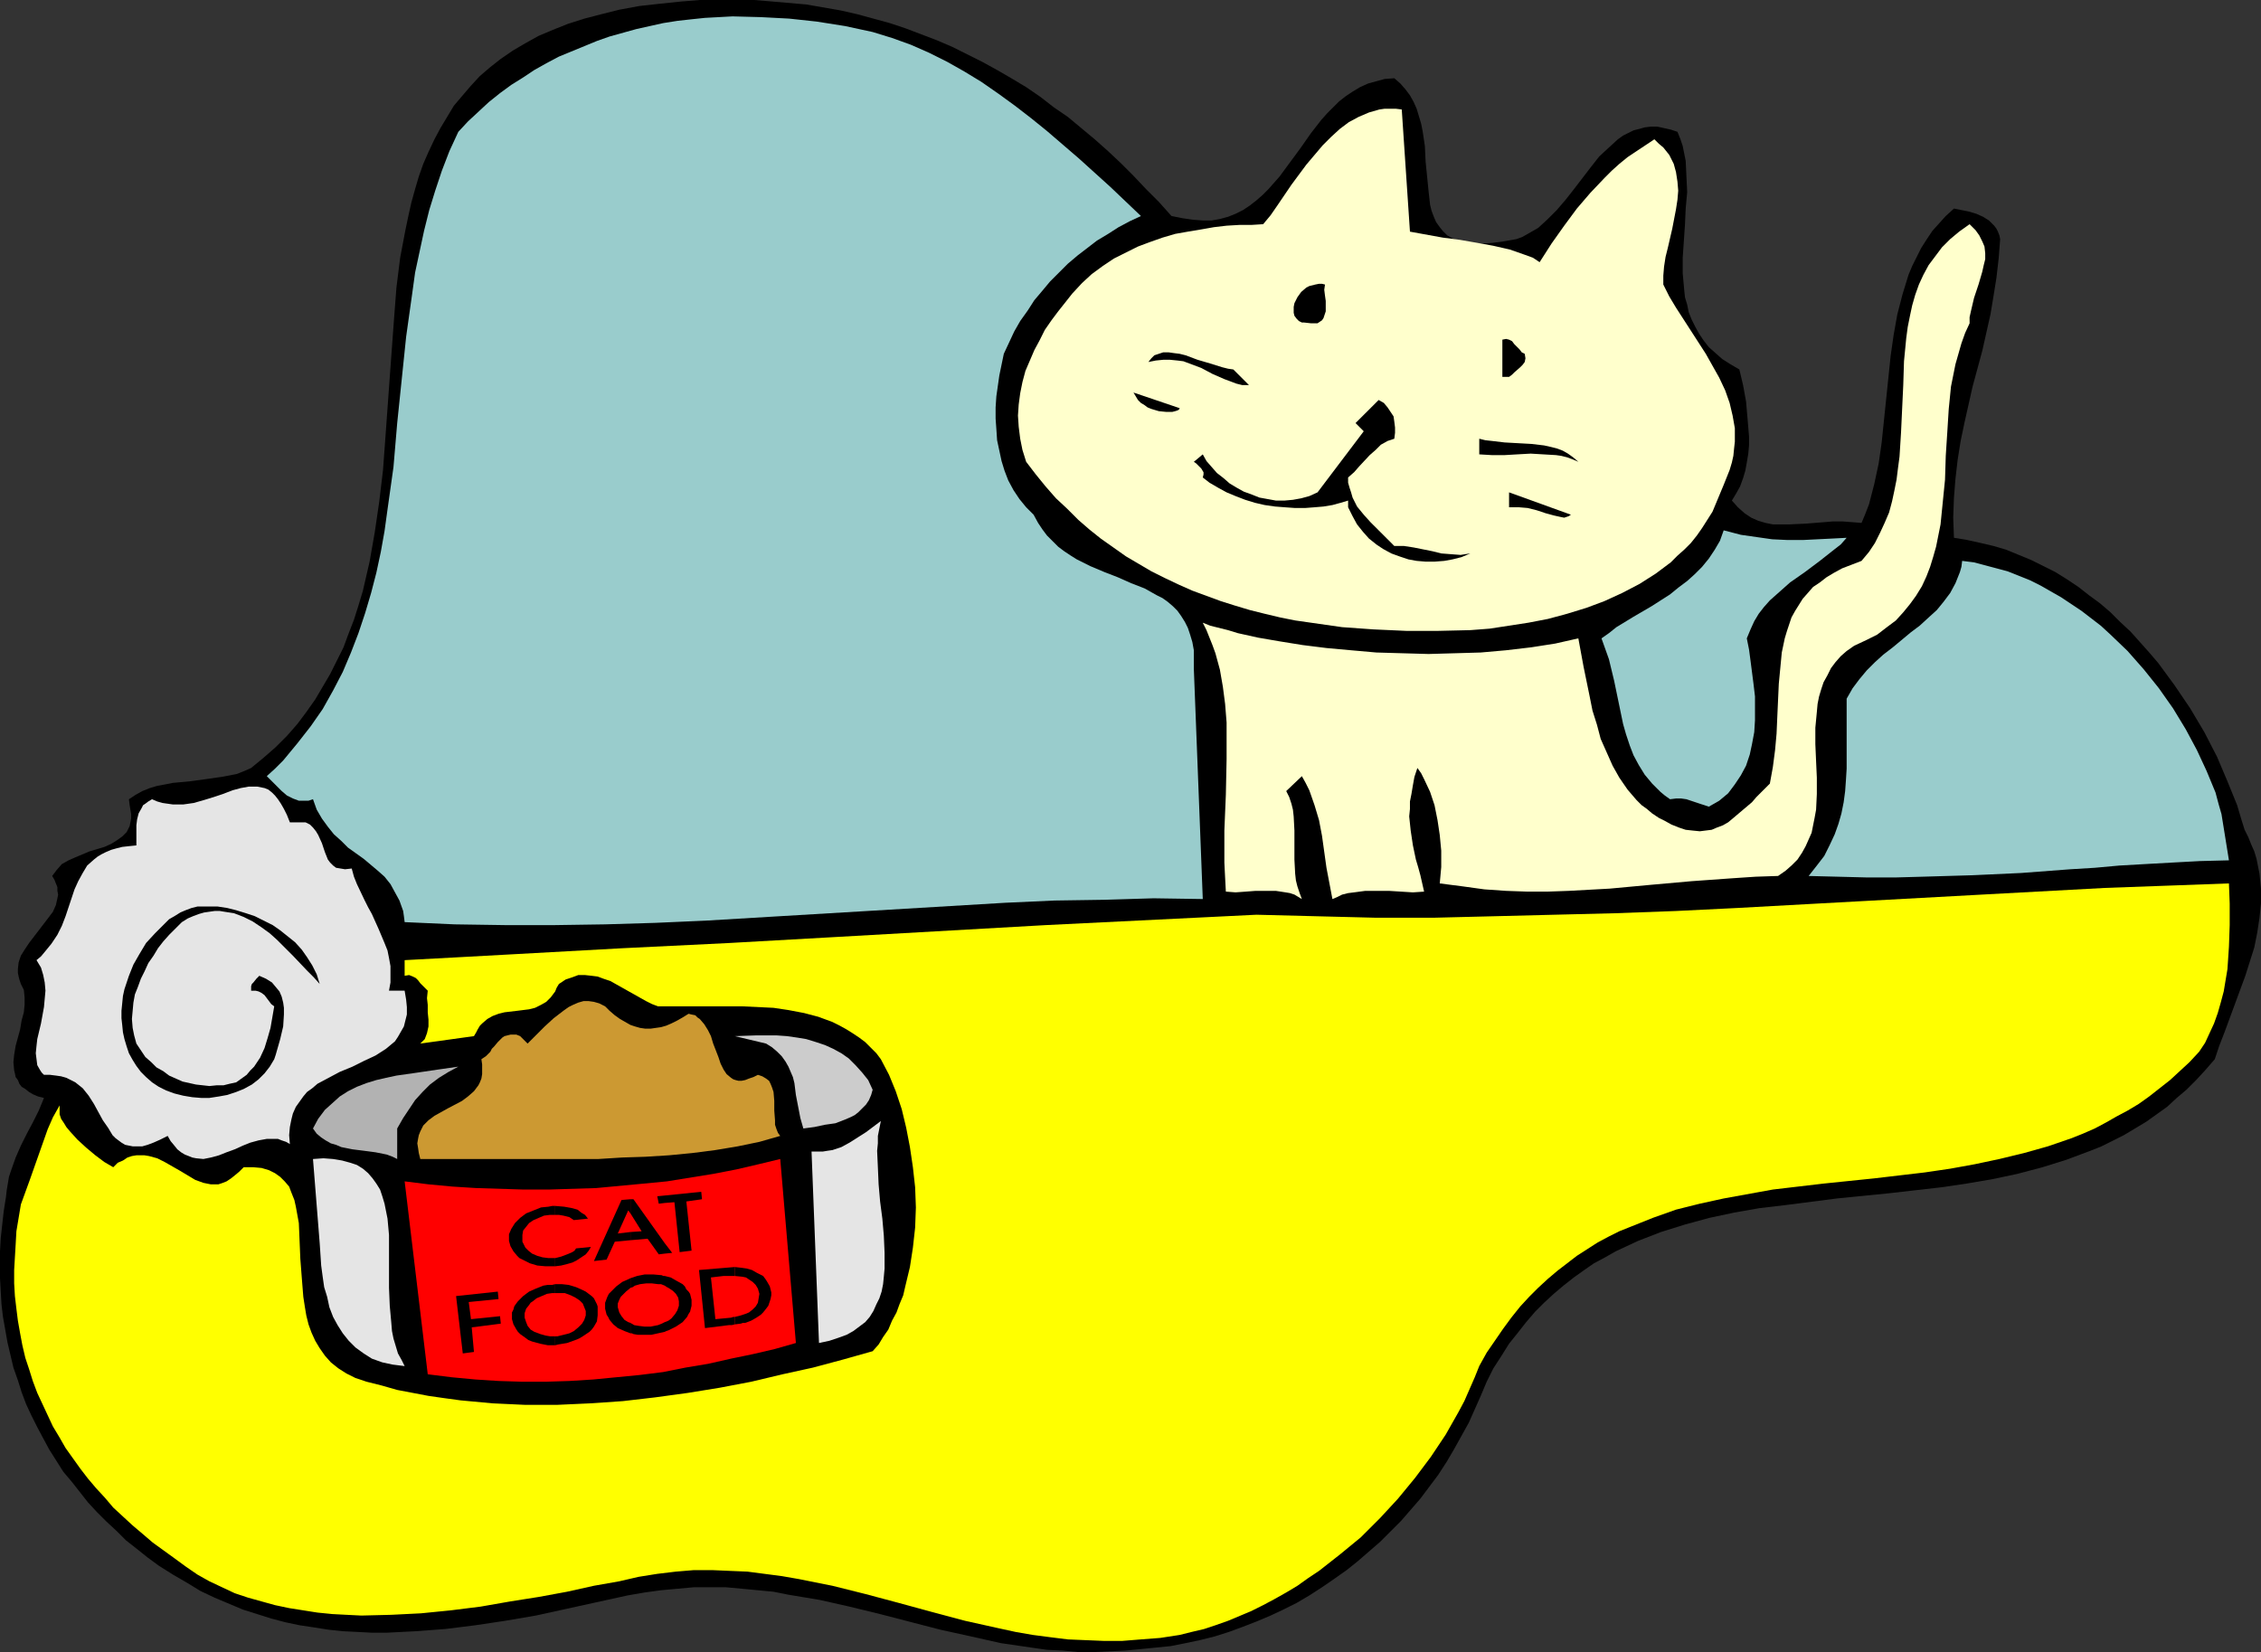 <?xml version="1.0" encoding="UTF-8" standalone="no"?>
<svg
   version="1.0"
   width="129.724mm"
   height="94.809mm"
   id="svg39"
   sodipodi:docname="Cat &amp; Food 09.wmf"
   xmlns:inkscape="http://www.inkscape.org/namespaces/inkscape"
   xmlns:sodipodi="http://sodipodi.sourceforge.net/DTD/sodipodi-0.dtd"
   xmlns="http://www.w3.org/2000/svg"
   xmlns:svg="http://www.w3.org/2000/svg">
  <rect width="100%" height="100%" fill="#333333" stroke="none"/>
  <sodipodi:namedview
     id="namedview39"
     pagecolor="#ffffff"
     bordercolor="#000000"
     borderopacity="0.25"
     inkscape:showpageshadow="2"
     inkscape:pageopacity="0.0"
     inkscape:pagecheckerboard="0"
     inkscape:deskcolor="#d1d1d1"
     inkscape:document-units="mm" />
  <defs
     id="defs1">
    <pattern
       id="WMFhbasepattern"
       patternUnits="userSpaceOnUse"
       width="6"
       height="6"
       x="0"
       y="0" />
  </defs>
  <path
     style="fill:#000000;fill-opacity:1;fill-rule:evenodd;stroke:none"
     d="m 254.035,46.852 2.424,0.485 2.262,0.323 2.101,0.162 h 1.939 l 1.778,-0.323 1.778,-0.485 1.616,-0.646 1.616,-0.808 1.454,-0.969 1.454,-1.131 1.293,-1.131 1.293,-1.292 2.424,-2.746 2.262,-3.07 2.262,-3.07 2.262,-3.231 2.262,-2.908 1.293,-1.454 1.293,-1.292 1.293,-1.292 1.454,-1.131 1.454,-0.969 1.616,-0.969 1.778,-0.808 1.778,-0.485 1.778,-0.485 2.101,-0.162 1.293,1.131 1.131,1.292 0.97,1.292 0.808,1.454 0.646,1.454 0.485,1.616 0.485,1.616 0.323,1.616 0.485,3.231 0.162,3.393 0.323,3.231 0.323,3.231 0.323,2.908 0.323,1.292 0.485,1.292 0.485,1.131 0.808,1.131 0.646,0.808 0.97,0.969 1.131,0.646 1.293,0.485 1.616,0.485 1.778,0.162 h 1.778 l 2.262,-0.162 2.424,-0.323 2.747,-0.485 1.293,-0.485 1.131,-0.646 1.131,-0.646 1.131,-0.646 1.939,-1.777 2.101,-2.1 1.939,-2.262 1.778,-2.262 3.717,-4.847 1.778,-2.262 2.101,-1.939 1.939,-1.777 1.131,-0.808 2.262,-1.131 1.293,-0.323 1.131,-0.323 1.293,-0.162 h 1.454 l 1.454,0.323 1.454,0.323 1.454,0.485 0.646,1.616 0.485,1.454 0.323,1.616 0.323,1.616 0.162,3.393 0.162,3.393 -0.323,3.554 -0.162,3.554 -0.485,7.109 v 3.393 l 0.323,3.554 0.162,1.616 0.485,1.616 0.323,1.616 0.646,1.616 0.808,1.616 0.808,1.454 0.97,1.454 1.131,1.454 1.454,1.292 1.454,1.292 1.778,1.131 1.939,1.131 0.808,3.393 0.646,3.554 0.323,3.716 0.323,3.877 v 1.939 l -0.162,1.777 -0.323,1.939 -0.323,1.777 -0.485,1.616 -0.646,1.777 -0.808,1.454 -0.97,1.616 1.293,1.454 1.454,1.292 1.454,0.969 1.454,0.646 1.616,0.485 1.616,0.323 h 1.778 1.778 l 3.555,-0.162 4.04,-0.323 1.939,-0.162 h 1.939 l 2.101,0.162 2.101,0.162 0.808,-1.939 0.808,-2.1 1.131,-4.362 0.97,-4.524 0.646,-4.524 0.97,-9.37 0.97,-9.37 0.646,-4.524 0.808,-4.524 1.131,-4.362 0.646,-2.1 0.646,-2.1 0.808,-1.939 0.97,-1.939 0.97,-1.939 1.131,-1.777 1.293,-1.939 1.454,-1.616 1.454,-1.616 1.778,-1.616 1.616,0.323 1.616,0.323 1.616,0.485 1.454,0.646 1.293,0.808 1.131,1.131 0.485,0.646 0.323,0.646 0.323,0.808 0.162,0.808 -0.323,4.2 -0.485,4.2 -0.646,4.039 -0.646,3.877 -1.778,7.916 -2.101,7.755 -1.778,7.916 -0.808,3.877 -0.646,4.039 -0.485,4.2 -0.323,4.039 -0.162,4.362 0.162,4.362 2.909,0.485 2.909,0.646 2.747,0.646 2.747,0.808 2.747,1.131 2.747,1.131 2.586,1.292 2.586,1.292 2.586,1.616 2.424,1.616 2.262,1.777 2.424,1.777 2.262,1.939 2.101,2.1 2.262,2.1 4.04,4.524 1.939,2.262 1.778,2.423 1.778,2.423 3.394,5.008 3.07,5.17 2.747,5.331 2.262,5.331 2.101,5.17 0.808,2.746 0.808,2.585 0.808,1.616 0.646,1.616 0.646,1.454 0.485,1.616 0.646,3.231 0.323,3.231 v 3.231 l -0.323,3.07 -0.485,3.231 -0.646,3.231 -0.97,3.07 -0.97,3.07 -2.262,6.139 -2.262,6.139 -1.131,2.908 -0.97,2.908 -2.101,2.423 -1.939,2.1 -2.101,2.1 -2.101,1.777 -2.101,1.939 -2.262,1.616 -2.262,1.616 -2.424,1.454 -2.424,1.454 -4.848,2.423 -2.424,0.969 -5.171,1.939 -5.171,1.616 -5.494,1.454 -5.333,1.131 -5.656,0.969 -5.494,0.808 -11.312,1.292 -11.312,1.131 -11.312,1.454 -5.494,0.646 -5.494,0.969 -5.333,1.131 -5.333,1.454 -5.171,1.616 -5.01,1.939 -2.424,1.131 -2.424,1.131 -2.262,1.292 -2.424,1.292 -2.101,1.454 -2.262,1.616 -2.262,1.777 -2.101,1.777 -2.101,1.939 -1.939,1.939 -1.939,2.262 -1.778,2.262 -1.939,2.423 -1.616,2.585 -1.778,2.746 -1.454,2.908 -1.293,3.07 -2.586,5.816 -1.616,2.908 -1.616,2.908 -1.616,2.746 -1.778,2.746 -1.939,2.585 -1.939,2.585 -2.101,2.423 -2.101,2.423 -2.262,2.262 -2.262,2.262 -2.424,2.1 -2.424,2.1 -2.424,1.939 -2.747,1.939 -2.586,1.777 -2.747,1.777 -2.747,1.616 -2.909,1.454 -2.747,1.292 -3.07,1.292 -2.909,1.131 -3.07,1.131 -3.07,0.969 -3.232,0.808 -3.07,0.646 -3.232,0.646 -3.232,0.323 -3.232,0.323 -3.394,0.323 -3.394,0.162 -3.394,0.162 h -3.394 l -3.394,-0.323 -3.394,-0.162 -3.394,-0.485 -6.626,-0.969 -6.464,-1.454 -6.626,-1.454 -13.09,-3.393 -6.626,-1.616 -6.464,-1.454 -6.787,-1.131 -3.232,-0.646 -3.394,-0.323 -3.394,-0.323 -3.555,-0.323 h -3.394 -3.555 l -3.555,0.323 -3.555,0.323 -3.555,0.485 -3.717,0.646 -13.251,2.908 -6.626,1.454 -6.626,1.131 -6.464,0.969 -6.464,0.808 -6.464,0.485 -6.302,0.323 h -3.232 l -3.07,-0.162 -3.232,-0.162 -3.07,-0.323 -3.07,-0.485 -3.232,-0.485 -3.07,-0.646 -3.07,-0.808 -3.07,-0.969 -3.07,-0.969 -3.07,-1.292 -3.07,-1.292 -3.07,-1.454 -2.909,-1.777 -3.07,-1.777 -3.07,-1.939 -2.424,-1.777 -2.424,-1.939 -2.262,-1.777 -2.101,-2.1 -2.101,-1.939 -2.101,-2.1 -1.939,-2.1 -1.778,-2.262 -1.778,-2.262 -1.778,-2.1 -3.07,-4.847 L 9.373,311.967 8.08,309.543 6.787,306.958 5.656,304.535 4.686,301.95 3.878,299.365 2.909,296.619 2.262,293.872 1.616,291.126 1.131,288.379 0.646,285.633 0.323,282.886 0.162,280.14 0,277.232 v -2.908 -2.908 l 0.162,-2.908 0.323,-2.908 0.323,-2.908 0.485,-3.07 0.162,-1.454 0.485,-2.908 0.485,-1.454 0.97,-2.746 1.131,-2.585 1.293,-2.585 1.293,-2.423 1.293,-2.585 1.131,-2.746 -1.293,-0.323 -1.131,-0.485 -0.808,-0.485 -0.808,-0.646 -0.808,-0.485 -0.485,-0.646 -0.323,-0.808 -0.485,-0.646 -0.162,-0.808 -0.162,-0.646 -0.162,-1.777 0.162,-1.616 0.323,-1.939 0.97,-3.554 0.323,-1.939 0.485,-1.777 0.162,-1.616 v -1.616 l -0.162,-1.616 -0.323,-0.646 -0.323,-0.646 -0.323,-0.969 -0.162,-0.646 -0.162,-0.808 v -0.808 l 0.162,-1.454 0.485,-1.454 0.808,-1.292 0.97,-1.454 2.101,-2.746 2.101,-2.746 0.97,-1.292 0.646,-1.454 0.323,-1.454 0.162,-0.808 -0.162,-0.808 v -0.808 l -0.323,-0.808 -0.323,-0.808 -0.485,-0.808 0.97,-1.292 1.131,-1.292 1.454,-0.808 1.454,-0.646 3.07,-1.292 1.616,-0.485 1.616,-0.485 1.454,-0.646 1.293,-0.808 1.131,-0.808 0.97,-0.969 0.323,-0.646 0.323,-0.646 0.162,-0.808 0.162,-0.808 v -0.969 l -0.162,-0.969 -0.162,-0.969 -0.162,-1.292 1.454,-0.969 1.454,-0.808 1.616,-0.646 1.616,-0.485 1.778,-0.323 1.616,-0.323 3.555,-0.323 3.555,-0.485 3.394,-0.485 1.778,-0.323 1.616,-0.323 1.616,-0.646 1.454,-0.646 2.747,-2.262 2.586,-2.262 2.424,-2.423 2.262,-2.585 1.939,-2.585 1.939,-2.746 1.616,-2.746 1.616,-2.746 1.454,-2.908 1.454,-2.908 1.131,-3.07 1.131,-2.908 0.97,-3.07 0.97,-3.231 1.454,-6.301 1.131,-6.462 0.97,-6.624 0.808,-6.785 0.485,-6.624 0.97,-13.409 0.485,-6.624 0.485,-6.624 0.485,-6.301 0.808,-6.462 1.131,-5.978 0.646,-3.07 0.646,-2.908 0.808,-2.908 0.808,-2.746 0.97,-2.746 1.131,-2.585 1.293,-2.746 1.293,-2.423 1.454,-2.423 1.454,-2.423 1.778,-2.1 1.939,-2.262 1.939,-2.1 2.262,-1.939 2.262,-1.777 2.586,-1.777 2.747,-1.616 2.909,-1.616 3.07,-1.292 3.232,-1.292 3.555,-1.131 3.717,-0.969 3.878,-0.969 4.363,-0.808 4.363,-0.485 4.686,-0.485 L 151.742,0 h 4.04 3.878 3.878 l 3.878,0.323 3.717,0.323 3.717,0.323 3.717,0.646 3.717,0.646 3.555,0.808 3.555,0.969 3.555,0.969 3.394,1.131 3.394,1.292 3.394,1.292 3.394,1.454 3.232,1.616 3.232,1.616 3.232,1.777 3.07,1.777 3.232,1.939 3.07,2.1 2.909,2.262 3.07,2.1 2.909,2.423 2.909,2.423 2.909,2.585 2.747,2.585 2.747,2.746 2.747,2.908 2.747,2.746 z"
     id="path1" />
  <path
     style="fill:#99cccc;fill-opacity:1;fill-rule:evenodd;stroke:none"
     d="m 247.409,46.852 -2.424,1.131 -2.424,1.292 -2.262,1.454 -2.424,1.454 -2.101,1.616 -2.101,1.616 -2.101,1.777 -1.939,1.939 -1.939,1.939 -1.616,1.939 -1.778,2.1 -1.454,2.262 -1.616,2.262 -1.293,2.262 -1.131,2.423 -1.131,2.423 -0.97,4.685 -0.323,2.262 -0.323,2.262 -0.162,2.423 v 2.423 l 0.162,2.262 0.162,2.423 0.485,2.262 0.485,2.262 0.646,2.1 0.808,2.1 1.131,2.1 1.293,1.939 1.454,1.777 1.616,1.616 0.97,1.777 0.97,1.454 0.97,1.292 1.293,1.292 1.131,1.131 1.293,0.969 1.454,0.969 1.293,0.808 2.909,1.454 3.07,1.292 2.909,1.131 2.909,1.292 2.909,1.131 2.586,1.454 1.293,0.646 1.131,0.808 1.131,0.969 0.97,0.969 0.808,1.131 0.808,1.292 0.646,1.292 0.485,1.454 0.485,1.616 0.323,1.777 v 1.939 2.1 l 1.939,49.921 -10.666,-0.162 -10.666,0.323 -10.827,0.162 -10.666,0.485 -21.654,1.292 -21.654,1.292 -21.654,1.292 -10.989,0.485 -10.827,0.323 -10.827,0.162 h -10.989 l -10.827,-0.162 -10.827,-0.485 -0.162,-1.292 -0.162,-1.131 -0.808,-2.262 -0.97,-1.777 -0.97,-1.777 -1.293,-1.616 -1.454,-1.292 -3.07,-2.585 -3.394,-2.423 -1.454,-1.454 -1.616,-1.454 -1.293,-1.616 -1.293,-1.777 -1.131,-1.939 -0.808,-2.262 -0.97,0.323 h -0.646 -0.808 -0.646 l -1.293,-0.485 -1.293,-0.646 -1.131,-0.969 -2.101,-2.1 -1.131,-1.131 1.778,-1.616 1.778,-1.777 3.07,-3.716 2.909,-3.716 2.586,-3.716 2.262,-4.039 2.101,-4.039 1.778,-4.2 1.616,-4.2 1.454,-4.362 1.293,-4.362 1.131,-4.362 0.97,-4.524 0.808,-4.524 0.646,-4.685 1.293,-9.209 0.808,-9.532 0.97,-9.37 0.97,-9.37 1.293,-9.209 0.646,-4.685 0.97,-4.524 0.97,-4.524 1.131,-4.524 1.293,-4.2 1.454,-4.362 1.616,-4.2 1.939,-4.2 2.101,-2.262 2.262,-2.1 2.262,-2.1 2.424,-1.939 2.424,-1.777 2.586,-1.616 2.424,-1.616 2.586,-1.454 2.747,-1.454 2.747,-1.131 2.747,-1.131 2.747,-1.131 2.747,-0.969 2.909,-0.808 2.909,-0.808 2.909,-0.646 2.909,-0.646 3.07,-0.485 2.909,-0.323 3.07,-0.323 5.979,-0.323 6.141,0.162 6.141,0.323 5.979,0.646 6.141,0.969 5.979,1.292 4.202,1.292 4.04,1.454 4.04,1.777 3.878,1.939 3.717,2.1 3.717,2.262 3.717,2.585 3.555,2.585 3.555,2.746 3.394,2.746 6.949,5.978 6.787,6.139 z"
     id="path2" />
  <path
     style="fill:#ffffcc;fill-opacity:1;fill-rule:evenodd;stroke:none"
     d="m 305.747,50.244 3.555,0.646 3.555,0.646 3.717,0.485 3.717,0.646 3.555,0.646 3.555,0.808 3.232,1.131 1.778,0.646 1.454,0.969 2.586,-4.039 2.747,-3.877 2.747,-3.716 2.909,-3.393 3.07,-3.231 1.616,-1.616 1.616,-1.454 1.778,-1.454 1.939,-1.292 1.939,-1.292 1.939,-1.292 0.97,0.969 0.97,0.808 0.646,0.808 0.646,0.808 0.485,0.969 0.485,0.969 0.485,1.777 0.323,2.1 0.162,1.939 -0.162,1.939 -0.323,2.1 -0.808,4.2 -0.485,2.1 -0.485,2.1 -0.485,1.939 -0.323,2.1 -0.162,1.939 v 1.939 l 1.293,2.585 1.454,2.423 3.232,5.008 3.232,5.008 1.454,2.585 1.454,2.585 1.293,2.746 0.97,2.746 0.646,2.746 0.485,2.746 v 1.454 1.454 l -0.162,1.454 -0.162,1.616 -0.323,1.454 -0.485,1.616 -0.646,1.616 -0.646,1.616 -0.808,1.939 -0.808,1.939 -0.808,1.939 -1.131,1.777 -1.131,1.777 -1.131,1.616 -1.293,1.616 -1.454,1.454 -1.454,1.292 -1.454,1.454 -3.232,2.423 -3.555,2.262 -3.717,1.939 -3.878,1.777 -3.878,1.454 -4.202,1.292 -4.202,1.131 -4.202,0.808 -4.202,0.646 -4.202,0.646 -4.202,0.323 -6.949,0.162 h -6.949 l -7.11,-0.323 -6.787,-0.485 -6.787,-0.969 -3.394,-0.485 -3.232,-0.646 -3.394,-0.808 -3.232,-0.808 -3.232,-0.969 -3.07,-0.969 -3.07,-1.131 -3.07,-1.131 -2.909,-1.292 -3.07,-1.454 -2.909,-1.454 -2.747,-1.616 -2.747,-1.616 -2.747,-1.939 -2.747,-1.939 -2.424,-1.939 -2.424,-2.1 -2.424,-2.423 -2.424,-2.262 -2.262,-2.585 -2.101,-2.585 -2.101,-2.746 -0.808,-2.585 -0.485,-2.423 -0.323,-2.585 -0.162,-2.423 0.162,-2.423 0.323,-2.423 0.485,-2.423 0.646,-2.423 0.97,-2.262 0.97,-2.262 1.131,-2.1 1.131,-2.262 1.454,-2.1 1.454,-1.939 3.07,-3.877 2.101,-2.262 2.101,-1.939 2.424,-1.777 2.424,-1.616 2.586,-1.292 2.586,-1.292 2.586,-0.969 2.747,-0.969 2.747,-0.808 2.747,-0.485 2.909,-0.485 2.747,-0.485 2.747,-0.323 2.747,-0.162 h 2.586 l 2.586,-0.162 1.616,-1.939 1.454,-2.1 3.07,-4.524 3.232,-4.362 1.778,-2.1 1.778,-2.1 1.778,-1.777 1.939,-1.777 1.939,-1.454 2.101,-1.131 2.262,-0.969 1.131,-0.323 1.131,-0.323 1.131,-0.162 h 1.293 1.131 l 1.293,0.162 z"
     id="path3" />
  <path
     style="fill:#ffffcc;fill-opacity:1;fill-rule:evenodd;stroke:none"
     d="m 427.108,70.116 -0.97,2.1 -0.808,2.262 -0.646,2.262 -0.646,2.262 -0.485,2.423 -0.485,2.423 -0.485,4.847 -0.323,5.17 -0.323,5.008 -0.162,5.17 -0.485,4.847 -0.485,4.847 -0.485,2.423 -0.485,2.423 -0.646,2.262 -0.646,2.1 -0.808,2.1 -0.97,2.1 -1.293,2.1 -1.293,1.777 -1.454,1.777 -1.616,1.777 -1.939,1.454 -2.101,1.616 -2.262,1.131 -2.747,1.292 -1.616,1.131 -1.293,1.131 -1.131,1.292 -0.97,1.292 -0.808,1.616 -0.808,1.454 -0.485,1.454 -0.485,1.616 -0.323,1.616 -0.162,1.777 -0.323,3.393 v 3.554 l 0.162,3.716 0.162,3.554 v 3.554 l -0.162,3.393 -0.323,1.777 -0.323,1.616 -0.323,1.616 -0.646,1.454 -0.646,1.454 -0.808,1.454 -0.97,1.454 -1.293,1.292 -1.293,1.131 -1.616,1.131 -4.848,0.162 -4.848,0.323 -4.525,0.323 -4.525,0.323 -9.05,0.808 -8.726,0.808 -8.888,0.485 -4.525,0.162 h -4.525 l -4.525,-0.162 -4.686,-0.323 -4.686,-0.646 -5.01,-0.646 0.323,-3.554 v -3.554 l -0.323,-3.393 -0.485,-3.231 -0.646,-3.231 -0.97,-2.908 -1.293,-2.746 -0.646,-1.292 -0.808,-1.131 -0.646,1.939 -0.323,1.777 -0.323,1.939 -0.323,1.616 v 1.616 l -0.162,1.616 0.323,3.07 0.485,3.231 0.646,3.07 0.485,1.616 0.485,1.777 0.808,3.554 -2.424,0.162 -2.586,-0.162 -2.586,-0.162 h -2.586 -2.586 l -2.424,0.323 -1.293,0.162 -1.293,0.323 -0.97,0.485 -1.131,0.485 -0.646,-3.393 -0.646,-3.393 -0.97,-6.947 -0.646,-3.393 -0.97,-3.231 -1.131,-3.231 -0.808,-1.616 -0.808,-1.454 -3.394,3.231 0.646,1.292 0.485,1.454 0.323,1.292 0.162,1.454 0.162,3.07 v 3.231 3.07 l 0.162,3.07 0.162,1.454 0.323,1.292 0.485,1.454 0.485,1.292 -0.808,-0.485 -0.808,-0.485 -0.97,-0.323 -0.97,-0.162 -2.101,-0.323 h -2.101 -2.262 l -2.101,0.162 -2.262,0.162 -2.101,-0.162 -0.162,-3.07 -0.162,-3.231 v -3.393 -3.554 l 0.162,-3.877 0.162,-3.877 0.162,-7.755 v -4.039 -3.877 l -0.323,-4.039 -0.485,-3.716 -0.646,-3.716 -0.97,-3.554 -0.646,-1.777 -1.293,-3.231 -0.808,-1.616 1.616,0.646 1.939,0.485 1.939,0.485 2.101,0.646 4.363,0.969 4.686,0.808 5.01,0.808 5.171,0.646 5.333,0.485 5.494,0.485 5.656,0.162 5.656,0.162 5.656,-0.162 5.656,-0.162 5.494,-0.485 5.494,-0.646 5.171,-0.808 5.01,-1.131 1.131,6.139 1.293,6.301 0.646,3.231 0.97,3.07 0.808,3.07 1.293,2.908 1.293,2.908 1.454,2.585 1.778,2.585 1.939,2.262 1.131,1.131 1.131,0.808 1.131,0.969 1.454,0.969 1.293,0.646 1.454,0.808 1.616,0.646 1.454,0.485 1.454,0.162 1.616,0.162 1.293,-0.162 1.293,-0.162 1.131,-0.485 1.293,-0.485 1.131,-0.646 0.97,-0.808 2.101,-1.777 2.101,-1.777 0.97,-1.131 0.97,-0.969 1.939,-1.939 0.646,-3.554 0.485,-3.716 0.323,-3.554 0.162,-3.716 0.323,-7.109 0.323,-3.393 0.323,-3.393 0.646,-3.07 0.485,-1.616 0.485,-1.454 0.485,-1.454 0.808,-1.454 0.808,-1.292 0.808,-1.292 1.131,-1.292 1.131,-1.292 1.454,-0.969 1.454,-1.131 1.616,-0.969 1.778,-0.969 2.101,-0.808 2.101,-0.808 1.616,-1.939 1.293,-1.939 1.131,-2.262 0.97,-2.1 0.97,-2.262 0.646,-2.423 0.485,-2.262 0.485,-2.423 0.323,-2.585 0.323,-2.423 0.323,-5.17 0.485,-10.34 0.162,-5.17 0.485,-5.008 0.323,-2.423 0.485,-2.423 0.485,-2.262 0.646,-2.262 0.808,-2.262 0.97,-2.1 1.131,-2.1 1.454,-1.939 1.454,-1.939 1.778,-1.777 1.939,-1.616 2.262,-1.616 1.293,1.292 0.808,1.131 0.646,1.292 0.485,1.131 0.162,1.454 v 1.292 l -0.323,1.292 -0.323,1.454 -0.808,2.746 -0.97,2.908 -0.646,2.746 -0.323,1.454 z"
     id="path4" />
  <path
     style="fill:#000000;fill-opacity:1;fill-rule:evenodd;stroke:none"
     d="m 287.324,61.715 -0.162,1.131 0.162,1.292 0.162,1.131 v 1.131 1.131 l -0.323,0.969 -0.162,0.485 -0.323,0.485 -0.485,0.323 -0.485,0.323 h -1.454 l -1.454,-0.162 h -0.485 l -0.646,-0.323 -0.485,-0.485 -0.485,-0.646 -0.162,-0.646 v -0.646 -0.646 l 0.162,-0.808 0.323,-0.646 0.323,-0.646 0.808,-1.131 1.131,-0.969 0.646,-0.323 0.646,-0.162 0.646,-0.162 0.808,-0.162 h 0.646 z"
     id="path5" />
  <path
     style="fill:#000000;fill-opacity:1;fill-rule:evenodd;stroke:none"
     d="m 330.633,76.74 0.162,0.969 -0.162,0.808 -0.485,0.646 -0.485,0.485 -1.293,1.131 -0.485,0.485 -0.646,0.485 h -1.454 v -8.078 l 0.808,-0.162 0.646,0.162 0.646,0.323 0.485,0.646 0.646,0.646 0.485,0.485 0.485,0.646 z"
     id="path6" />
  <path
     style="fill:#000000;fill-opacity:1;fill-rule:evenodd;stroke:none"
     d="m 270.841,83.525 h -1.454 l -1.293,-0.323 -1.293,-0.485 -1.293,-0.485 -2.586,-1.131 -2.424,-1.292 -2.586,-0.969 -1.293,-0.485 -1.293,-0.162 -1.616,-0.162 h -1.454 l -1.616,0.162 -1.616,0.323 0.646,-0.808 0.646,-0.646 0.97,-0.323 0.97,-0.323 h 1.131 l 1.131,0.162 1.293,0.162 1.293,0.323 2.586,0.969 2.747,0.808 2.586,0.808 1.293,0.323 1.131,0.162 z"
     id="path7" />
  <path
     style="fill:#000000;fill-opacity:1;fill-rule:evenodd;stroke:none"
     d="m 255.813,88.533 -0.162,0.323 -0.323,0.162 -0.485,0.162 -0.646,0.162 h -1.293 l -1.616,-0.162 -1.616,-0.485 -0.808,-0.323 -0.646,-0.485 -0.808,-0.485 -0.646,-0.646 -0.485,-0.808 -0.485,-0.808 z"
     id="path8" />
  <path
     style="fill:#000000;fill-opacity:1;fill-rule:evenodd;stroke:none"
     d="m 302.353,95.157 -1.454,0.485 -1.454,0.808 -1.131,1.131 -1.293,1.131 -2.262,2.423 -1.131,1.292 -1.293,1.131 v 1.131 l 0.323,1.131 0.323,0.969 0.323,1.131 0.97,1.939 1.454,1.777 1.454,1.616 1.778,1.777 3.394,3.393 h 2.101 l 2.101,0.323 4.04,0.808 1.939,0.485 2.101,0.162 2.101,0.162 0.97,-0.162 1.131,-0.162 -1.939,0.808 -1.939,0.485 -1.778,0.323 -2.101,0.162 h -1.939 l -1.939,-0.162 -1.778,-0.323 -1.939,-0.646 -1.778,-0.646 -1.778,-0.969 -1.454,-0.969 -1.616,-1.292 -1.293,-1.454 -1.293,-1.616 -0.97,-1.777 -0.97,-1.939 v -1.454 l -1.616,0.485 -1.778,0.485 -1.939,0.323 -1.939,0.162 -2.101,0.162 h -2.101 l -2.262,-0.162 -2.101,-0.162 -2.262,-0.323 -2.101,-0.485 -2.101,-0.646 -2.101,-0.808 -1.939,-0.808 -1.778,-0.969 -1.939,-1.131 -1.454,-1.131 0.162,-0.646 v -0.485 l -0.485,-0.808 -0.323,-0.323 -0.323,-0.323 -0.485,-0.485 -0.485,-0.323 1.939,-1.616 0.808,1.454 1.131,1.292 1.131,1.292 1.454,1.131 1.293,1.131 1.616,0.969 1.454,0.808 1.778,0.646 1.616,0.646 1.778,0.323 1.778,0.323 h 1.939 l 1.778,-0.162 1.778,-0.323 1.778,-0.485 1.778,-0.808 10.019,-13.248 -1.778,-1.777 5.01,-5.008 1.131,0.646 0.808,0.969 0.646,0.969 0.646,0.969 0.162,1.131 0.162,1.292 v 1.131 z"
     id="path9" />
  <path
     style="fill:#000000;fill-opacity:1;fill-rule:evenodd;stroke:none"
     d="m 342.268,100.165 -1.131,-0.485 -1.293,-0.485 -1.293,-0.323 -1.131,-0.162 -2.747,-0.162 -2.747,-0.162 -2.909,0.162 -2.747,0.162 h -2.747 l -2.747,-0.162 v -3.393 l 1.293,0.323 1.454,0.162 2.747,0.323 2.909,0.162 2.909,0.162 2.747,0.323 1.454,0.323 1.293,0.323 1.293,0.485 1.131,0.646 1.131,0.808 z"
     id="path10" />
  <path
     style="fill:#000000;fill-opacity:1;fill-rule:evenodd;stroke:none"
     d="m 340.652,111.636 -0.485,0.323 -0.485,0.162 -0.485,0.162 -0.808,-0.162 -1.454,-0.323 -1.778,-0.485 -1.939,-0.646 -1.939,-0.485 -1.939,-0.162 h -1.131 -0.97 v -3.231 z"
     id="path11" />
  <path
     style="fill:#99cccc;fill-opacity:1;fill-rule:evenodd;stroke:none"
     d="m 400.444,116.644 -1.293,1.454 -1.454,1.131 -3.07,2.423 -3.232,2.423 -3.232,2.262 -2.909,2.585 -1.454,1.292 -1.293,1.454 -1.131,1.454 -0.97,1.616 -0.808,1.777 -0.808,1.939 0.485,2.423 0.323,2.423 0.646,5.008 0.323,2.746 v 2.585 2.585 l -0.162,2.585 -0.485,2.585 -0.485,2.262 -0.808,2.423 -1.131,2.1 -1.293,1.939 -1.454,1.939 -0.97,0.808 -0.97,0.808 -1.131,0.646 -1.131,0.646 -1.939,-0.646 -1.939,-0.646 -0.97,-0.323 -1.131,-0.162 h -1.131 l -1.293,0.162 -1.131,-0.808 -0.97,-0.808 -1.778,-1.777 -1.616,-1.939 -1.293,-2.1 -1.131,-2.1 -0.808,-2.1 -0.808,-2.423 -0.646,-2.262 -0.97,-4.685 -0.97,-4.685 -1.131,-4.685 -0.808,-2.262 -0.808,-2.262 1.616,-1.131 1.616,-1.292 3.717,-2.262 1.939,-1.131 1.939,-1.131 4.04,-2.585 1.778,-1.454 1.939,-1.454 1.616,-1.454 1.616,-1.616 1.454,-1.777 1.293,-1.939 1.131,-1.939 0.808,-2.262 3.717,0.969 3.394,0.485 3.394,0.485 3.394,0.162 h 3.232 l 3.232,-0.162 3.232,-0.162 z"
     id="path12" />
  <path
     style="fill:#99cccc;fill-opacity:1;fill-rule:evenodd;stroke:none"
     d="m 481.729,176.582 1.616,10.017 -6.302,0.162 -5.979,0.323 -5.818,0.323 -5.656,0.323 -5.333,0.485 -5.333,0.323 -10.666,0.808 -10.504,0.485 -5.494,0.162 -5.494,0.162 -5.818,0.162 h -5.979 l -6.302,-0.162 -6.464,-0.162 1.778,-2.262 1.616,-2.1 1.131,-2.262 1.131,-2.423 0.808,-2.262 0.646,-2.262 0.485,-2.423 0.323,-2.423 0.162,-2.262 0.162,-2.585 v -4.847 -5.17 -5.17 l 1.293,-2.262 1.454,-1.939 1.616,-1.939 1.778,-1.777 1.778,-1.616 2.101,-1.616 3.878,-3.231 1.939,-1.454 1.939,-1.777 1.778,-1.616 1.454,-1.777 1.454,-1.939 1.131,-2.1 0.97,-2.423 0.323,-1.131 0.162,-1.292 2.586,0.323 2.424,0.646 2.424,0.646 2.424,0.646 2.424,0.969 2.424,0.969 2.262,1.131 2.262,1.292 2.262,1.292 4.363,2.908 2.101,1.616 2.101,1.616 1.939,1.777 3.878,3.716 3.555,4.039 3.232,4.039 3.07,4.362 2.747,4.524 2.424,4.524 2.101,4.524 1.939,4.685 0.646,2.423 z"
     id="path13" />
  <path
     style="fill:#e5e5e5;fill-opacity:1;fill-rule:evenodd;stroke:none"
     d="m 66.256,178.359 0.97,0.485 0.646,0.646 0.646,0.808 0.485,0.808 0.808,1.777 0.646,1.939 0.646,1.616 0.485,0.646 0.646,0.646 0.646,0.485 0.97,0.162 0.97,0.162 1.454,-0.162 0.485,1.777 0.646,1.616 1.616,3.393 0.808,1.616 0.808,1.454 1.454,3.231 1.293,3.07 0.646,1.616 0.323,1.616 0.323,1.777 v 1.777 1.777 l -0.323,1.777 h 3.394 l 0.323,1.939 0.162,1.616 v 1.616 l -0.323,1.292 -0.323,1.292 -0.646,1.131 -0.646,1.131 -0.646,0.969 -1.939,1.616 -2.262,1.454 -2.424,1.131 -2.586,1.292 -2.747,1.131 -2.424,1.292 -2.424,1.292 -1.131,0.969 -1.131,0.808 -0.808,0.969 -0.808,1.131 -0.808,1.131 -0.646,1.454 -0.323,1.292 -0.323,1.616 -0.162,1.777 0.162,1.939 -0.808,-0.485 -0.97,-0.323 -0.808,-0.323 h -0.808 -1.616 l -1.778,0.323 -1.778,0.485 -1.616,0.646 -1.778,0.808 -1.778,0.646 -1.616,0.646 -1.778,0.485 -1.616,0.323 -1.616,-0.162 -0.808,-0.162 -0.808,-0.323 -0.808,-0.323 -0.808,-0.485 -0.808,-0.646 -0.646,-0.808 -0.808,-0.969 -0.646,-1.131 -1.616,0.808 -1.454,0.646 -1.293,0.485 -1.131,0.323 h -0.97 -1.131 l -0.808,-0.162 -0.808,-0.162 -0.808,-0.485 -0.646,-0.485 -0.646,-0.485 -0.646,-0.646 -0.97,-1.616 -1.131,-1.616 -0.97,-1.777 -0.97,-1.777 -1.131,-1.777 -1.293,-1.616 -0.808,-0.646 -0.808,-0.646 -0.97,-0.485 -0.97,-0.485 -1.131,-0.323 -1.131,-0.162 -1.293,-0.162 H 9.534 l -0.485,-0.485 -0.323,-0.485 -0.646,-1.131 -0.162,-1.292 -0.162,-1.292 0.162,-1.616 0.162,-1.454 0.808,-3.393 0.646,-3.554 0.162,-1.777 0.162,-1.777 -0.162,-1.777 -0.323,-1.616 -0.485,-1.616 -0.97,-1.616 0.97,-0.808 0.808,-0.969 1.454,-1.777 1.293,-1.939 0.97,-1.939 0.808,-2.1 0.646,-1.939 1.293,-3.877 0.808,-1.777 0.97,-1.777 0.97,-1.616 1.454,-1.292 0.808,-0.646 0.808,-0.485 0.97,-0.485 1.131,-0.485 1.131,-0.323 1.293,-0.323 1.454,-0.162 1.616,-0.162 v -2.908 -1.454 l 0.162,-1.292 0.323,-1.292 0.646,-1.131 0.323,-0.646 0.485,-0.323 0.646,-0.485 0.808,-0.485 1.131,0.485 1.131,0.323 1.131,0.162 1.131,0.162 h 2.262 l 2.262,-0.323 2.262,-0.646 2.101,-0.646 1.939,-0.646 2.101,-0.808 1.778,-0.485 1.778,-0.323 h 1.778 l 0.808,0.162 0.808,0.162 0.808,0.323 0.808,0.646 0.646,0.646 0.646,0.808 0.646,0.969 0.646,1.131 0.646,1.292 0.646,1.616 z"
     id="path14" />
  <path
     style="fill:#ffff00;fill-opacity:1;fill-rule:evenodd;stroke:none"
     d="m 483.345,191.607 0.162,4.362 v 4.685 l -0.162,4.685 -0.323,4.847 -0.808,4.847 -0.646,2.423 -0.646,2.262 -0.808,2.262 -0.97,2.1 -0.97,2.1 -1.293,1.939 -2.101,2.262 -2.101,1.939 -2.101,1.939 -2.262,1.777 -2.262,1.777 -2.262,1.616 -2.424,1.454 -2.424,1.292 -2.262,1.292 -2.424,1.292 -2.586,1.131 -2.424,0.969 -5.171,1.777 -5.171,1.454 -5.333,1.292 -5.333,1.131 -5.333,0.969 -5.494,0.808 -10.989,1.292 -10.989,1.131 -5.494,0.646 -5.494,0.646 -5.333,0.969 -5.333,0.969 -5.171,1.131 -5.171,1.292 -5.01,1.777 -4.848,1.939 -2.424,0.969 -2.262,1.131 -2.424,1.292 -2.262,1.454 -2.262,1.454 -2.101,1.616 -2.101,1.616 -2.101,1.777 -2.101,1.939 -1.939,1.939 -1.939,2.1 -1.939,2.423 -1.778,2.423 -1.778,2.585 -1.778,2.585 -1.616,2.908 -0.97,2.423 -1.131,2.585 -1.131,2.585 -1.293,2.423 -2.747,4.847 -3.232,4.847 -3.394,4.524 -3.717,4.524 -3.878,4.2 -4.202,4.2 -4.525,3.716 -4.525,3.554 -2.424,1.616 -2.262,1.616 -2.424,1.454 -2.586,1.454 -2.424,1.292 -2.586,1.292 -5.01,2.1 -2.747,0.969 -2.424,0.808 -2.747,0.646 -2.586,0.646 -4.202,0.646 -4.202,0.323 -4.04,0.323 h -4.04 l -3.878,-0.162 -3.878,-0.162 -3.878,-0.485 -3.717,-0.485 -3.717,-0.646 -3.717,-0.808 -7.272,-1.616 -7.272,-1.939 -7.11,-1.939 -7.272,-1.939 -7.11,-1.777 -7.272,-1.454 -3.717,-0.646 -3.717,-0.485 -3.717,-0.485 -3.878,-0.162 -3.717,-0.162 h -4.04 l -3.878,0.323 -4.04,0.485 -4.04,0.646 -4.202,0.969 -5.494,0.969 -5.818,1.292 -6.141,1.131 -6.141,0.969 -6.464,1.131 -6.464,0.808 -6.464,0.646 -6.464,0.323 -6.464,0.162 -3.232,-0.162 -3.07,-0.162 -3.232,-0.323 -3.07,-0.485 -3.07,-0.485 -3.07,-0.646 -2.909,-0.808 -2.909,-0.808 -2.909,-0.969 -2.747,-1.292 -2.747,-1.292 -2.586,-1.454 -2.586,-1.777 -2.424,-1.777 -4.686,-3.393 -2.262,-1.939 -2.101,-1.777 -2.101,-1.939 -2.101,-1.939 -1.778,-2.1 -1.939,-2.1 -1.778,-2.1 -1.616,-2.1 -1.616,-2.262 -1.616,-2.262 -1.293,-2.262 -1.454,-2.423 -1.131,-2.423 L 9.211,304.535 8.08,302.112 7.11,299.527 6.302,296.942 5.494,294.518 4.848,291.772 4.363,289.187 3.878,286.441 3.555,283.856 3.232,281.109 3.07,278.363 v -2.908 l 0.162,-2.746 0.162,-2.746 0.162,-2.908 0.485,-2.908 0.485,-2.908 1.939,-5.331 1.939,-5.493 0.97,-2.746 0.97,-2.746 1.131,-2.585 1.454,-2.585 v 0.969 0.969 l 0.323,0.969 0.646,0.969 0.485,0.808 0.808,0.969 1.616,1.777 1.939,1.777 1.939,1.616 1.939,1.454 1.939,1.131 0.97,-0.969 1.131,-0.485 0.97,-0.646 0.97,-0.323 0.97,-0.162 h 0.97 0.808 l 0.97,0.162 1.778,0.485 1.616,0.808 3.394,1.939 1.616,0.969 1.616,0.969 1.778,0.646 1.616,0.323 h 0.808 0.808 l 0.97,-0.323 0.808,-0.323 0.97,-0.646 0.808,-0.646 0.97,-0.808 0.97,-0.969 h 2.101 l 1.778,0.162 1.616,0.485 1.293,0.646 1.131,0.808 0.97,0.969 0.97,1.131 0.485,1.292 0.646,1.616 0.323,1.454 0.323,1.777 0.323,1.777 0.162,3.877 0.162,3.877 0.323,4.2 0.323,4.039 0.323,2.1 0.323,1.939 0.485,1.939 0.646,1.777 0.808,1.777 0.97,1.616 1.131,1.616 1.293,1.454 1.616,1.292 1.778,1.131 1.939,0.969 2.424,0.808 3.232,0.808 3.394,0.969 3.394,0.646 3.394,0.646 3.394,0.485 3.555,0.485 6.949,0.646 6.949,0.323 h 7.11 l 7.11,-0.323 7.11,-0.485 6.949,-0.808 7.11,-0.969 6.949,-1.131 6.787,-1.292 6.787,-1.616 6.626,-1.454 6.626,-1.777 6.302,-1.777 1.293,-1.454 0.97,-1.616 1.131,-1.616 0.808,-1.939 0.97,-1.777 0.646,-1.777 0.808,-1.939 0.485,-2.1 0.97,-4.039 0.646,-4.2 0.485,-4.362 0.162,-4.362 -0.162,-4.362 -0.485,-4.362 -0.646,-4.362 -0.808,-4.2 -0.97,-4.039 -1.293,-3.877 -1.454,-3.554 -1.778,-3.393 -0.97,-1.292 -1.293,-1.292 -1.131,-1.131 -1.293,-0.969 -1.454,-0.969 -1.293,-0.808 -1.454,-0.808 -1.616,-0.808 -3.07,-1.131 -3.07,-0.808 -3.394,-0.646 -3.232,-0.485 -3.394,-0.162 -3.394,-0.162 h -3.394 -3.232 -3.232 -2.909 -2.909 -2.586 l -1.293,-0.485 -1.293,-0.646 -2.586,-1.454 -2.586,-1.454 -2.586,-1.454 -1.454,-0.485 -1.293,-0.485 -1.293,-0.162 -1.454,-0.162 h -1.454 l -1.293,0.485 -1.454,0.485 -1.454,0.969 -0.485,0.808 -0.323,0.808 -0.485,0.646 -0.485,0.646 -0.97,0.969 -1.131,0.646 -1.293,0.646 -1.293,0.323 -2.586,0.323 -2.747,0.323 -1.293,0.323 -1.293,0.485 -1.131,0.646 -1.131,0.969 -0.485,0.485 -0.485,0.808 -0.323,0.646 -0.485,0.808 -11.635,1.616 0.485,-0.485 0.485,-0.485 0.485,-1.292 0.323,-1.454 v -1.454 l -0.162,-1.616 v -1.616 l -0.162,-1.454 0.162,-1.616 -0.485,-0.485 -1.131,-1.131 -0.485,-0.646 -0.485,-0.485 -0.646,-0.323 -0.808,-0.323 -0.97,0.162 v -3.393 l 11.958,-0.646 11.797,-0.646 23.432,-1.292 23.109,-1.131 22.947,-1.292 45.571,-2.585 22.947,-1.131 22.947,-1.131 12.766,0.323 12.928,0.323 h 12.928 l 13.09,-0.323 12.928,-0.323 13.09,-0.323 13.251,-0.485 13.09,-0.646 26.502,-1.454 26.664,-1.454 26.826,-1.454 13.413,-0.485 z"
     id="path15" />
  <path
     style="fill:#000000;fill-opacity:1;fill-rule:evenodd;stroke:none"
     d="m 69.326,213.417 -1.293,-1.454 -1.454,-1.454 -3.07,-3.231 -3.394,-3.393 -1.616,-1.454 -1.778,-1.292 -1.939,-1.292 -1.939,-0.969 -2.101,-0.808 -2.101,-0.323 -0.97,-0.162 h -1.131 l -1.131,0.162 -1.131,0.162 -1.131,0.323 -1.293,0.485 -1.131,0.485 -1.293,0.808 -2.747,2.746 -1.293,1.454 -1.131,1.454 -0.97,1.616 -1.131,1.616 -0.808,1.777 -0.808,1.616 -0.646,1.777 -0.646,1.616 -0.323,1.777 -0.162,1.777 -0.162,1.777 0.162,1.939 0.323,1.616 0.485,1.777 0.97,1.454 0.97,1.454 1.293,1.131 1.131,1.131 1.454,0.808 1.293,0.969 1.454,0.646 1.454,0.646 1.454,0.323 1.454,0.323 1.454,0.162 1.454,0.162 1.616,-0.162 h 1.454 l 1.293,-0.323 1.454,-0.323 1.131,-0.808 1.131,-0.808 0.808,-0.969 0.808,-0.808 0.646,-0.969 0.646,-0.969 0.97,-2.1 0.646,-2.1 0.646,-2.262 0.808,-4.685 -0.646,-0.485 -0.485,-0.646 -0.97,-1.292 -0.646,-0.485 -0.646,-0.323 -0.646,-0.162 h -0.97 v -0.485 -0.485 l 0.162,-0.485 0.323,-0.323 0.646,-0.808 0.646,-0.646 1.454,0.646 1.293,0.808 0.808,0.969 0.808,0.969 0.485,1.131 0.323,1.292 0.162,1.131 v 1.454 l -0.162,2.585 -0.646,2.746 -0.646,2.262 -0.323,1.131 -0.323,0.969 -0.97,1.616 -1.131,1.454 -1.293,1.292 -1.454,1.131 -1.778,0.969 -1.616,0.646 -1.939,0.646 -1.778,0.323 -2.101,0.323 H 43.632 l -1.939,-0.162 -1.939,-0.323 -1.939,-0.485 -1.778,-0.646 -1.616,-0.808 -1.454,-0.969 -1.293,-1.131 -1.131,-1.131 -0.97,-1.292 -0.808,-1.292 -0.808,-1.454 -0.485,-1.454 -0.485,-1.616 -0.323,-1.454 -0.162,-1.616 -0.162,-1.454 v -1.616 l 0.162,-1.616 0.162,-1.616 0.323,-1.454 0.485,-1.454 0.485,-1.454 0.97,-2.423 1.293,-2.262 1.454,-2.423 1.939,-2.1 2.101,-2.1 0.97,-0.969 1.131,-0.646 1.293,-0.808 1.131,-0.485 1.293,-0.485 1.293,-0.323 h 2.262 2.101 l 2.101,0.323 1.939,0.485 2.101,0.646 1.939,0.646 1.939,0.969 1.939,0.969 1.616,1.131 1.616,1.292 1.616,1.292 1.454,1.616 1.131,1.616 1.131,1.777 0.97,1.939 z"
     id="path16" />
  <path
     style="fill:#cc9932;fill-opacity:1;fill-rule:evenodd;stroke:none"
     d="m 149.318,219.879 0.646,0.162 0.808,0.162 0.485,0.485 0.485,0.323 0.97,1.131 0.808,1.292 0.646,1.292 0.485,1.616 1.131,2.908 0.485,1.454 0.646,1.292 0.646,0.969 0.97,0.808 0.485,0.323 0.485,0.162 0.646,0.162 h 0.646 l 0.808,-0.162 0.808,-0.323 0.97,-0.323 0.97,-0.485 0.97,0.323 0.808,0.485 0.646,0.485 0.323,0.646 0.323,0.808 0.323,0.969 0.162,1.939 v 2.1 l 0.162,2.1 v 0.969 l 0.323,0.969 0.323,0.808 0.485,0.646 -4.525,1.292 -4.686,0.969 -4.848,0.808 -5.01,0.646 -5.01,0.485 -5.171,0.323 -5.01,0.162 -5.171,0.323 h -10.342 -5.01 -5.01 -4.848 -9.211 -4.202 l -0.323,-1.292 -0.162,-1.131 -0.162,-0.969 0.162,-0.969 0.162,-0.808 0.323,-0.808 0.323,-0.646 0.323,-0.646 1.131,-1.131 1.293,-0.969 1.454,-0.808 1.454,-0.808 3.07,-1.616 1.293,-0.969 1.293,-1.131 0.485,-0.646 0.485,-0.646 0.323,-0.646 0.323,-0.808 0.162,-0.969 v -0.969 -1.131 l -0.162,-1.131 0.97,-0.646 0.97,-0.969 0.323,-0.646 0.485,-0.485 0.808,-0.969 0.97,-0.969 0.485,-0.323 0.646,-0.162 0.646,-0.162 h 0.646 0.646 l 0.808,0.323 1.616,1.616 1.778,-1.777 1.939,-1.939 1.939,-1.777 2.101,-1.616 1.131,-0.808 0.97,-0.485 1.131,-0.485 1.131,-0.323 h 1.131 l 1.131,0.162 1.131,0.323 1.293,0.646 0.97,0.969 1.131,0.969 1.131,0.808 1.131,0.646 1.131,0.646 0.97,0.323 1.131,0.323 1.131,0.162 h 1.131 l 1.131,-0.162 1.131,-0.162 1.131,-0.323 1.131,-0.485 1.293,-0.646 1.131,-0.646 z"
     id="path17" />
  <path
     style="fill:#cccccc;fill-opacity:1;fill-rule:evenodd;stroke:none"
     d="m 189.233,236.358 -0.323,1.131 -0.485,1.131 -0.646,0.969 -0.808,0.808 -0.808,0.808 -0.808,0.646 -0.97,0.485 -1.131,0.485 -2.101,0.808 -2.262,0.323 -2.262,0.485 -2.424,0.323 -0.323,-1.131 -0.323,-1.131 -0.97,-5.008 -0.323,-2.585 -0.323,-1.292 -0.485,-1.131 -0.485,-1.131 -0.646,-1.131 -0.808,-1.131 -0.97,-0.969 -1.131,-0.969 -1.293,-0.808 -6.787,-1.616 4.686,-0.162 h 2.101 2.262 l 2.262,0.162 2.262,0.323 1.939,0.323 2.101,0.646 1.939,0.646 1.778,0.808 1.778,0.969 1.616,1.131 1.454,1.454 1.454,1.616 1.293,1.616 z"
     id="path18" />
  <path
     style="fill:#b2b2b2;fill-opacity:1;fill-rule:evenodd;stroke:none"
     d="m 99.384,231.35 -2.101,1.131 -2.101,1.292 -1.939,1.454 -1.616,1.616 -1.616,1.777 -1.293,1.939 -1.293,1.939 -1.293,2.262 v 6.624 l -0.97,-0.485 -1.293,-0.485 -2.424,-0.485 -2.424,-0.323 -2.586,-0.323 -2.424,-0.485 -1.131,-0.485 -1.131,-0.323 -1.131,-0.646 -0.97,-0.646 -0.97,-0.808 -0.808,-1.131 1.131,-2.1 1.454,-1.939 1.616,-1.454 1.616,-1.454 1.778,-1.131 1.939,-0.969 2.101,-0.808 2.101,-0.646 2.101,-0.485 2.262,-0.485 4.525,-0.646 4.363,-0.646 z"
     id="path19" />
  <path
     style="fill:#e5e5e5;fill-opacity:1;fill-rule:evenodd;stroke:none"
     d="m 177.598,291.287 -1.616,-41.52 h 1.131 1.293 l 0.97,-0.162 1.131,-0.162 1.939,-0.646 1.778,-0.969 1.778,-1.131 1.778,-1.131 3.232,-2.423 -0.323,1.616 -0.323,1.616 v 1.616 l -0.162,1.616 0.162,3.554 0.162,3.716 0.323,3.716 0.485,3.716 0.323,3.716 0.162,3.716 v 3.393 l -0.162,1.777 -0.162,1.616 -0.323,1.616 -0.485,1.454 -0.646,1.292 -0.646,1.454 -0.808,1.292 -0.97,1.131 -1.293,0.969 -1.293,0.969 -1.454,0.808 -1.778,0.646 -1.939,0.646 z"
     id="path20" />
  <path
     style="fill:#e5e5e5;fill-opacity:1;fill-rule:evenodd;stroke:none"
     d="m 87.749,296.296 -1.293,-0.162 -1.293,-0.162 -2.262,-0.485 -2.262,-0.808 -1.778,-1.131 -1.778,-1.292 -1.454,-1.454 -1.293,-1.616 -1.131,-1.777 -0.97,-1.777 -0.808,-2.1 -0.485,-2.262 -0.646,-2.1 -0.323,-2.262 -0.323,-2.423 -0.323,-4.847 -1.454,-18.256 2.262,-0.162 2.101,0.162 1.939,0.323 1.778,0.485 1.454,0.485 1.293,0.808 1.131,0.969 0.97,1.131 0.808,1.131 0.808,1.292 0.485,1.454 0.485,1.616 0.323,1.616 0.323,1.616 0.323,3.554 v 3.716 7.755 l 0.162,3.877 0.323,3.554 0.162,1.939 0.323,1.616 0.485,1.616 0.485,1.616 0.808,1.454 z"
     id="path21" />
  <path
     style="fill:#ff0000;fill-opacity:1;fill-rule:evenodd;stroke:none"
     d="m 172.589,291.287 -4.525,1.292 -4.848,1.131 -4.686,0.969 -5.01,1.131 -4.848,0.808 -4.848,0.969 -5.171,0.646 -5.01,0.485 -5.01,0.485 -5.171,0.323 -5.171,0.162 h -5.01 l -5.171,-0.162 -5.01,-0.323 -5.171,-0.485 -5.171,-0.646 -5.01,-41.843 5.171,0.646 5.171,0.485 5.171,0.323 5.171,0.162 5.171,0.162 h 5.333 l 5.171,-0.162 5.171,-0.162 5.171,-0.485 5.171,-0.485 5.01,-0.485 5.01,-0.808 5.01,-0.808 5.01,-0.969 4.848,-1.131 4.686,-1.131 z"
     id="path22" />
  <path
     style="fill:#000000;fill-opacity:1;fill-rule:evenodd;stroke:none"
     d="m 159.337,285.633 v 1.616 l 1.293,-0.162 0.485,-0.162 h 0.485 l 1.293,-0.485 1.131,-0.646 0.97,-0.646 0.485,-0.485 0.646,-0.808 0.485,-0.646 0.485,-1.454 0.162,-0.808 v -0.646 l -0.323,-1.292 -0.646,-1.131 -0.323,-0.485 -0.485,-0.646 -0.646,-0.323 -0.646,-0.323 -1.131,-0.646 -1.131,-0.323 -1.131,-0.162 -1.454,-0.162 v 1.939 l 1.616,0.162 0.808,0.162 0.485,0.323 0.97,0.646 0.646,0.646 0.485,0.808 0.323,1.131 -0.162,0.969 -0.162,0.969 -0.485,0.808 -0.646,0.646 -0.808,0.646 -0.808,0.323 -0.97,0.323 z"
     id="path23" />
  <path
     style="fill:#000000;fill-opacity:1;fill-rule:evenodd;stroke:none"
     d="m 159.337,276.747 v -1.939 l -1.939,0.162 -5.818,0.485 1.293,12.601 5.171,-0.646 h 0.646 l 0.646,-0.162 v -1.616 h -0.323 l -0.485,0.162 -3.394,0.323 -0.97,-9.047 2.747,-0.323 h 0.808 0.485 z"
     id="path24" />
  <path
     style="fill:#000000;fill-opacity:1;fill-rule:evenodd;stroke:none"
     d="m 144.147,286.764 v 2.1 l 0.323,-0.162 0.485,-0.162 1.616,-0.808 1.454,-0.969 0.97,-1.131 0.323,-0.646 0.323,-0.485 0.162,-0.646 0.162,-0.646 v -1.292 l -0.162,-0.646 -0.162,-0.646 -0.323,-0.485 -0.485,-0.485 -0.323,-0.646 -0.485,-0.485 -1.454,-0.808 -1.131,-0.646 -1.293,-0.323 v 2.1 l 0.485,0.323 0.323,0.162 0.97,0.646 0.646,0.646 0.485,0.808 0.162,0.808 v 0.969 l -0.323,0.969 -0.485,0.808 -0.808,0.969 -0.646,0.485 z"
     id="path25" />
  <path
     style="fill:#000000;fill-opacity:1;fill-rule:evenodd;stroke:none"
     d="m 144.147,269.639 v 2.262 l 1.616,-0.162 z"
     id="path26" />
  <path
     style="fill:#000000;fill-opacity:1;fill-rule:evenodd;stroke:none"
     d="m 144.147,259.299 v 1.616 l 2.101,-0.162 1.131,10.824 2.586,-0.323 -1.131,-10.663 3.394,-0.485 -0.162,-1.616 z"
     id="path27" />
  <path
     style="fill:#000000;fill-opacity:1;fill-rule:evenodd;stroke:none"
     d="m 144.147,260.915 v -1.616 l -1.616,0.162 0.323,1.616 z"
     id="path28" />
  <path
     style="fill:#000000;fill-opacity:1;fill-rule:evenodd;stroke:none"
     d="m 144.147,271.9 v -2.262 l -6.787,-9.532 h -0.646 v 3.07 l 2.424,3.877 -2.424,0.162 v 1.777 l 3.717,-0.323 2.424,3.393 z"
     id="path29" />
  <path
     style="fill:#000000;fill-opacity:1;fill-rule:evenodd;stroke:none"
     d="m 144.147,278.847 v -2.1 h -0.323 l -0.323,-0.162 -1.778,-0.162 h -1.939 l -0.808,0.162 -0.808,0.162 -1.454,0.485 v 2.1 l 0.485,-0.162 0.485,-0.323 1.131,-0.323 1.293,-0.162 h 1.293 l 1.293,0.162 h 0.646 z"
     id="path30" />
  <path
     style="fill:#000000;fill-opacity:1;fill-rule:evenodd;stroke:none"
     d="m 144.147,288.864 v -2.1 l -0.646,0.323 -0.808,0.323 -1.616,0.323 h -1.293 l -1.293,-0.162 -0.97,-0.162 -0.808,-0.485 v 2.262 h 0.323 l 0.323,0.162 0.97,0.162 h 0.808 2.101 l 1.454,-0.323 z"
     id="path31" />
  <path
     style="fill:#000000;fill-opacity:1;fill-rule:evenodd;stroke:none"
     d="m 136.713,263.176 v -3.07 l -1.939,0.162 -5.979,13.248 2.747,-0.323 1.778,-3.877 3.394,-0.323 v -1.777 l -2.747,0.323 2.262,-5.008 z"
     id="path32" />
  <path
     style="fill:#000000;fill-opacity:1;fill-rule:evenodd;stroke:none"
     d="m 136.713,279.332 v -2.1 l -0.323,0.162 -1.454,0.646 -1.293,0.969 -1.131,1.131 -0.485,0.485 -0.323,0.646 -0.485,1.292 v 1.292 l 0.323,1.292 0.323,0.485 0.323,0.646 0.808,0.969 0.97,0.808 1.454,0.646 1.293,0.485 v -2.262 l -0.485,-0.162 -0.808,-0.485 -0.646,-0.808 -0.485,-0.808 -0.323,-1.131 v -0.808 l 0.323,-0.808 0.323,-0.646 0.323,-0.323 0.808,-0.808 z"
     id="path33" />
  <path
     style="fill:#000000;fill-opacity:1;fill-rule:evenodd;stroke:none"
     d="m 120.392,289.833 v 1.939 l 0.646,-0.162 0.97,-0.162 0.97,-0.162 1.778,-0.646 0.808,-0.323 0.808,-0.485 1.454,-0.969 0.485,-0.485 0.485,-0.646 0.646,-1.131 0.162,-1.292 v -1.292 -0.646 l -0.162,-0.485 -0.323,-0.646 -0.323,-0.646 -0.485,-0.485 -0.646,-0.485 -0.646,-0.485 -0.646,-0.323 -1.454,-0.646 -1.616,-0.485 -1.454,-0.162 h -1.454 v 1.939 h 1.131 0.97 l 1.293,0.485 0.97,0.485 0.97,0.646 0.646,0.646 0.323,0.808 0.323,0.808 v 0.969 l -0.323,0.969 -0.485,0.808 -0.808,0.808 -0.97,0.808 -0.97,0.485 -1.293,0.323 -1.293,0.323 z"
     id="path34" />
  <path
     style="fill:#000000;fill-opacity:1;fill-rule:evenodd;stroke:none"
     d="m 120.392,272.87 v 1.777 l 1.293,-0.162 1.293,-0.323 1.131,-0.323 0.97,-0.485 0.97,-0.646 0.97,-0.646 0.646,-0.808 0.485,-0.808 -3.232,0.323 -0.323,0.485 -0.485,0.323 -1.131,0.485 -1.293,0.485 z"
     id="path35" />
  <path
     style="fill:#000000;fill-opacity:1;fill-rule:evenodd;stroke:none"
     d="m 120.392,261.561 v 1.939 h 0.808 l 0.97,0.162 1.293,0.323 0.485,0.323 0.485,0.323 3.07,-0.323 -0.646,-0.808 -0.808,-0.485 -0.808,-0.646 -1.131,-0.323 -1.778,-0.323 z"
     id="path36" />
  <path
     style="fill:#000000;fill-opacity:1;fill-rule:evenodd;stroke:none"
     d="m 120.392,263.5 v -1.939 h -0.646 l -0.808,0.162 -1.616,0.162 -1.616,0.646 -0.808,0.323 -0.808,0.323 -1.293,0.969 -0.485,0.485 -0.646,0.646 -0.808,1.292 -0.485,1.131 v 0.646 0.808 l 0.323,1.131 0.646,1.131 0.808,0.969 0.485,0.485 0.646,0.323 1.616,0.808 1.616,0.485 1.778,0.162 h 0.97 1.131 v -1.777 h -0.162 -1.293 l -1.293,-0.162 -1.131,-0.323 -1.131,-0.485 -0.808,-0.646 -0.646,-0.646 -0.485,-0.969 -0.162,-0.323 v -0.485 -0.969 l 0.162,-0.969 0.646,-0.808 0.646,-0.808 0.97,-0.646 1.131,-0.485 1.131,-0.485 1.293,-0.162 z"
     id="path37" />
  <path
     style="fill:#000000;fill-opacity:1;fill-rule:evenodd;stroke:none"
     d="m 120.392,280.463 v -1.939 l -0.646,0.162 h -0.97 l -0.97,0.162 -1.616,0.646 -1.454,0.646 -1.293,0.969 -1.131,1.131 -0.485,0.646 -0.323,0.485 -0.162,0.646 -0.323,0.646 v 0.646 0.808 l 0.323,1.131 0.646,1.131 0.323,0.485 0.485,0.485 1.131,0.808 0.646,0.485 0.808,0.323 1.778,0.485 1.616,0.323 h 1.616 v -1.939 0 h -1.131 l -0.97,-0.162 -1.131,-0.323 -1.293,-0.485 -0.808,-0.485 -0.646,-0.808 -0.323,-0.808 -0.323,-0.969 v -0.969 l 0.323,-0.969 0.646,-0.808 0.323,-0.485 0.485,-0.323 0.808,-0.646 1.131,-0.485 1.131,-0.485 1.131,-0.162 z"
     id="path38" />
  <path
     style="fill:#000000;fill-opacity:1;fill-rule:evenodd;stroke:none"
     d="m 100.353,293.549 -1.454,-12.44 9.05,-0.969 0.162,1.616 -6.464,0.646 0.485,3.716 6.302,-0.646 0.162,1.616 -6.302,0.808 0.485,5.331 z"
     id="path39" />
</svg>
